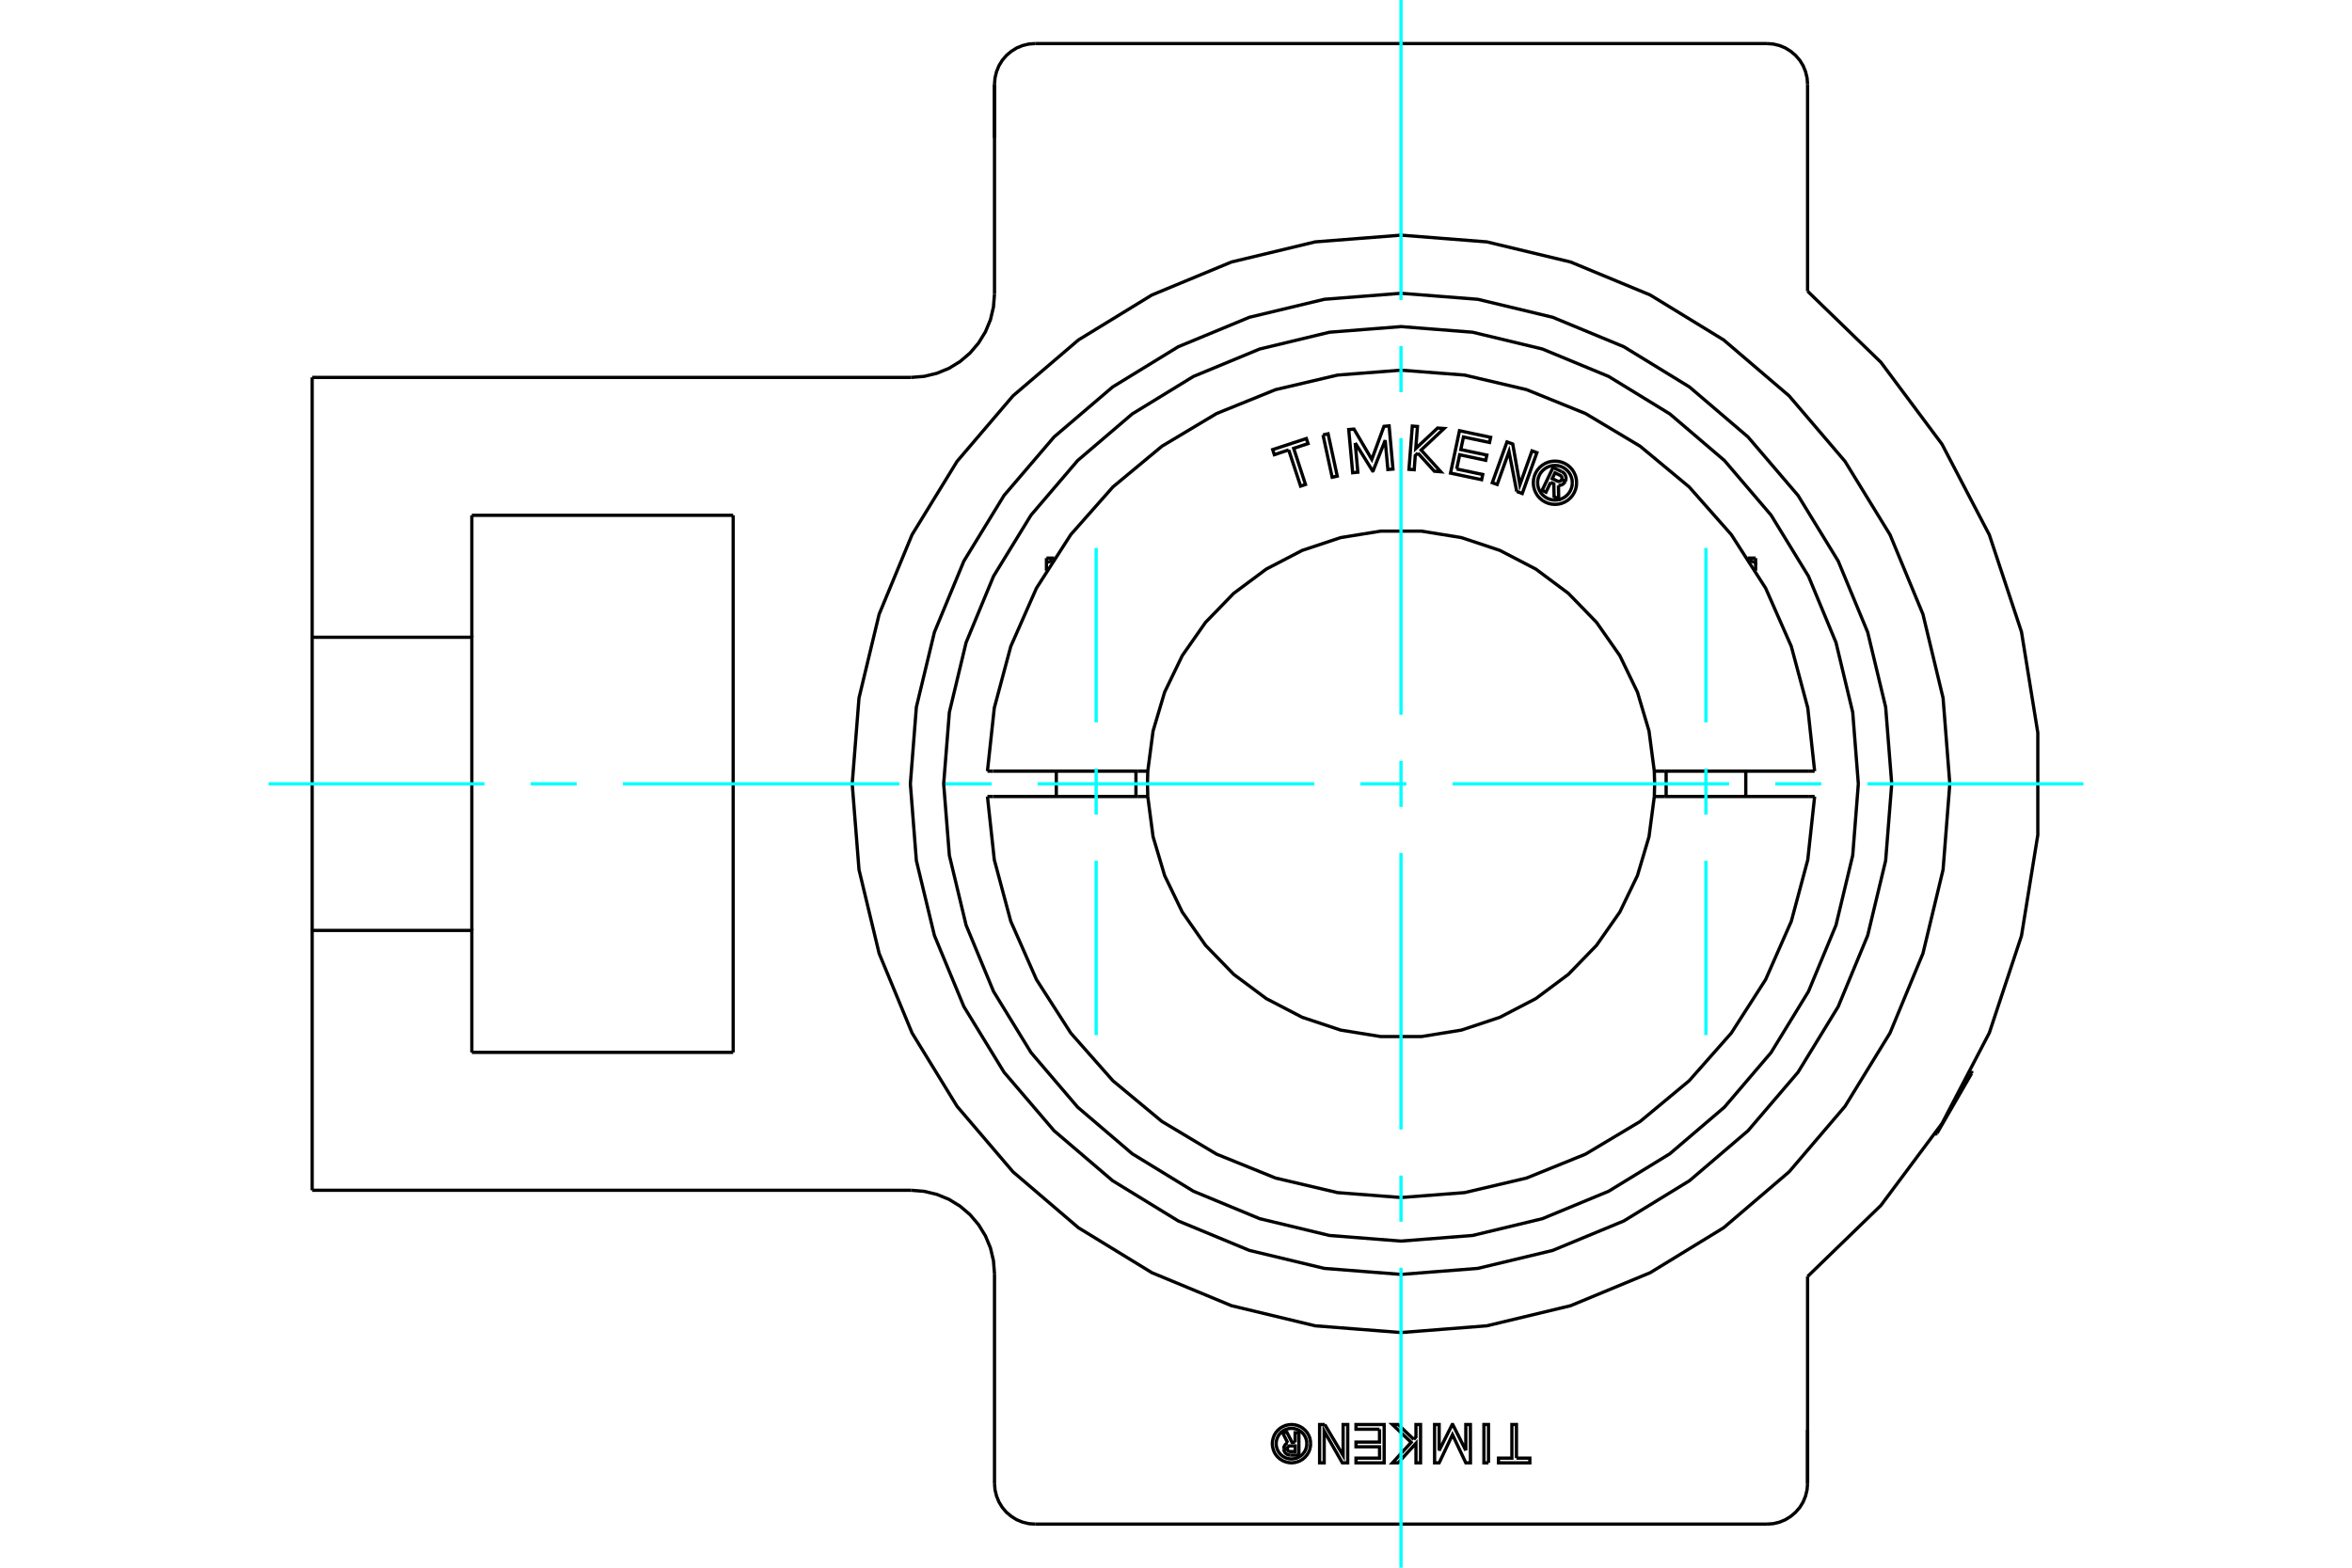 <?xml version="1.0" standalone="no"?>
<!DOCTYPE svg PUBLIC "-//W3C//DTD SVG 1.1//EN"
	"http://www.w3.org/Graphics/SVG/1.1/DTD/svg11.dtd">
<svg xmlns="http://www.w3.org/2000/svg" height="100%" width="100%" viewBox="0 0 36000 24000">
	<rect x="-1800" y="-1200" width="39600" height="26400" style="fill:#FFF"/>
	<g style="fill:none; fill-rule:evenodd" transform="matrix(1 0 0 1 0 0)">
		<g style="fill:none; stroke:#000; stroke-width:50; shape-rendering:geometricPrecision">
			<polyline points="19823,22081 19823,21934 19881,21934 19881,22277 19753,22277"/>
			<polyline points="19649,22180 19651,22196 19655,22211 19661,22225 19670,22239 19680,22250 19693,22260 19707,22268 19722,22273 19737,22276 19753,22277"/>
			<polyline points="19649,22180 19704,22180 19705,22186 19707,22193 19709,22199 19713,22205 19717,22210 19723,22214 19729,22218 19735,22220 19742,22222 19748,22222 19825,22222 19825,22136 19747,22136 19741,22136 19734,22138 19728,22141 19722,22144 19717,22148 19713,22153 19709,22159 19707,22165 19705,22172 19704,22178 19649,22178"/>
			<polyline points="19710,22089 19695,22096 19682,22106 19671,22118 19662,22131 19655,22146 19651,22162 19649,22178"/>
			<polyline points="19710,22089 19629,21928 19698,21928 19776,22081 19823,22081"/>
			<polyline points="21115,21880 20755,21880 20755,21808 21186,21808 21186,22395 20755,22395 20755,22323 21116,22323 21115,22149 20755,22149 20755,22077 21115,22077 21115,21880"/>
			<polyline points="22436,22206 22436,21808 22506,21808 22507,22395 22436,22395 22232,21964 22028,22395 21958,22395 21958,21808 22028,21808 22028,22206 22228,21808 22236,21808 22436,22206"/>
			<polyline points="23211,22323 23416,22323 23416,22395 22936,22395 22936,22323 23141,22323 23141,21808 23211,21808 23211,22323"/>
			<polyline points="22783,22395 22713,22395 22713,21808 22783,21808 22783,22395"/>
			<polyline points="21640,22036 21673,22000 21673,21808 21743,21808 21743,22395 21673,22395 21673,22096 21400,22395 21313,22395 21600,22081 21312,21808 21400,21808 21640,22036"/>
			<polyline points="20277,21808 20558,22281 20558,21808 20629,21808 20628,22395 20546,22395 20268,21909 20268,22395 20198,22395 20198,21808 20277,21808"/>
			<polyline points="20061,22101 20057,22055 20047,22011 20029,21968 20005,21929 19975,21894 19940,21864 19901,21840 19858,21822 19814,21812 19768,21808 19722,21812 19677,21822 19635,21840 19595,21864 19560,21894 19530,21929 19506,21968 19489,22011 19478,22055 19474,22101 19478,22147 19489,22192 19506,22235 19530,22274 19560,22309 19595,22339 19635,22363 19677,22380 19722,22391 19768,22395 19814,22391 19858,22380 19901,22363 19940,22339 19975,22309 20005,22274 20029,22235 20047,22192 20057,22147 20061,22101"/>
			<polyline points="20002,22101 20000,22065 19991,22029 19977,21995 19958,21963 19934,21935 19906,21911 19874,21892 19840,21878 19804,21870 19768,21867 19731,21870 19695,21878 19661,21892 19630,21911 19602,21935 19578,21963 19559,21995 19545,22029 19536,22065 19533,22101 19536,22138 19545,22174 19559,22208 19578,22239 19602,22267 19630,22291 19661,22310 19695,22325 19731,22333 19768,22336 19804,22333 19840,22325 19874,22310 19906,22291 19934,22267 19958,22239 19977,22208 19991,22174 20000,22138 20002,22101"/>
			<polyline points="28955,12000 28862,10825 28587,9679 28136,8590 27521,7585 26755,6689 25859,5924 24854,5308 23765,4857 22619,4582 21444,4490 20270,4582 19124,4857 18035,5308 17030,5924 16134,6689 15368,7585 14753,8590 14302,9679 14026,10825 13934,12000 14026,13175 14302,14321 14753,15410 15368,16415 16134,17311 17030,18076 18035,18692 19124,19143 20270,19418 21444,19510 22619,19418 23765,19143 24854,18692 25859,18076 26755,17311 27521,16415 28136,15410 28587,14321 28862,13175 28955,12000"/>
			<polyline points="29844,12000 29741,10686 29433,9404 28929,8186 28240,7063 27384,6060 26382,5204 25258,4516 24040,4011 22758,3703 21444,3600 20130,3703 18849,4011 17631,4516 16507,5204 15505,6060 14649,7063 13960,8186 13456,9404 13148,10686 13044,12000 13148,13314 13456,14596 13960,15814 14649,16937 15505,17940 16507,18796 17631,19484 18849,19989 20130,20297 21444,20400 22758,20297 24040,19989 25258,19484 26382,18796 27384,17940 28240,16937 28929,15814 29433,14596 29741,13314 29844,12000"/>
			<line x1="27667" y1="21889" x2="27667" y2="22711"/>
			<line x1="27667" y1="19542" x2="27667" y2="22711"/>
			<polyline points="27044,23333 27142,23326 27237,23303 27327,23266 27410,23214 27484,23151 27548,23077 27599,22994 27636,22903 27659,22808 27667,22711"/>
			<line x1="27044" y1="23333" x2="15844" y2="23333"/>
			<line x1="15222" y1="2111" x2="15222" y2="1289"/>
			<line x1="15222" y1="4500" x2="15222" y2="1289"/>
			<line x1="7222" y1="7889" x2="11222" y2="7889"/>
			<line x1="11222" y1="16111" x2="7222" y2="16111"/>
			<line x1="11222" y1="7889" x2="11222" y2="16111"/>
			<line x1="7222" y1="9756" x2="7222" y2="7889"/>
			<polyline points="7222,16111 7222,14244 4778,14244 4778,18222"/>
			<line x1="13944" y1="18222" x2="4778" y2="18222"/>
			<polyline points="15222,19500 15206,19300 15160,19105 15083,18920 14978,18749 14848,18596 14696,18466 14525,18361 14339,18285 14144,18238 13944,18222"/>
			<line x1="15222" y1="22711" x2="15222" y2="19500"/>
			<polyline points="15222,22711 15230,22808 15253,22903 15290,22994 15341,23077 15404,23151 15479,23214 15562,23266 15652,23303 15747,23326 15844,23333"/>
			<polyline points="27667,19542 28790,18453 29725,17199 30449,15812 30941,14327 31191,12782 31191,11218 30941,9673 30449,8188 29725,6801 28790,5547 27667,4458"/>
			<line x1="27667" y1="1289" x2="27667" y2="4458"/>
			<polyline points="27667,1289 27659,1192 27636,1097 27599,1006 27548,923 27484,849 27410,786 27327,734 27237,697 27142,674 27044,667"/>
			<line x1="15844" y1="667" x2="27044" y2="667"/>
			<polyline points="15844,667 15747,674 15652,697 15562,734 15479,786 15404,849 15341,923 15290,1006 15253,1097 15230,1192 15222,1289"/>
			<polyline points="13944,5778 14144,5762 14339,5715 14525,5639 14696,5534 14848,5404 14978,5251 15083,5080 15160,4895 15206,4700 15222,4500"/>
			<line x1="4778" y1="5778" x2="13944" y2="5778"/>
			<polyline points="4778,5778 4778,9756 7222,9756 7222,14244"/>
			<line x1="4778" y1="14244" x2="4778" y2="9756"/>
			<line x1="30179" y1="16431" x2="29649" y2="17349"/>
			<line x1="30179" y1="16431" x2="30179" y2="16394"/>
			<line x1="29617" y1="17368" x2="29649" y2="17349"/>
			<polyline points="16017,8612 16019,8611 16022,8611 16025,8610 16028,8609 16031,8608 16033,8607 16036,8606 16039,8605 16042,8604 16045,8603 16047,8603 16050,8602 16053,8601 16055,8600 16058,8599 16061,8598 16064,8598 16066,8597 16069,8596 16072,8595 16074,8594 16077,8594 16080,8593 16082,8592 16085,8591 16088,8590 16090,8590 16093,8589 16096,8588 16098,8587 16101,8587 16104,8586 16106,8585 16109,8585 16112,8584"/>
			<line x1="16017" y1="8737" x2="16017" y2="8612"/>
			<line x1="16017" y1="8544" x2="16017" y2="8612"/>
			<line x1="16017" y1="8544" x2="16137" y2="8544"/>
			<line x1="26872" y1="8737" x2="26872" y2="8612"/>
			<polyline points="26777,8584 26780,8585 26783,8585 26785,8586 26788,8587 26790,8587 26793,8588 26796,8589 26798,8590 26801,8590 26804,8591 26806,8592 26809,8593 26812,8594 26814,8594 26817,8595 26820,8596 26823,8597 26825,8598 26828,8598 26831,8599 26833,8600 26836,8601 26839,8602 26842,8603 26844,8603 26847,8604 26850,8605 26853,8606 26855,8607 26858,8608 26861,8609 26864,8610 26867,8611 26869,8611 26872,8612 26872,8544"/>
			<line x1="26752" y1="8544" x2="26872" y2="8544"/>
			<polyline points="23734,7384 23663,7535 23604,7507 23771,7157 23901,7219"/>
			<polyline points="23960,7368 23966,7351 23969,7334 23970,7316 23967,7298 23962,7281 23954,7265 23944,7250 23931,7237 23917,7227 23901,7219"/>
			<polyline points="23960,7368 23904,7341 23906,7334 23908,7327 23908,7319 23907,7311 23905,7304 23902,7297 23897,7291 23892,7285 23886,7280 23879,7277 23801,7239 23759,7327 23838,7365 23845,7368 23853,7369 23860,7370 23868,7369 23875,7367 23882,7364 23888,7360 23894,7355 23899,7349 23903,7343 23959,7370"/>
			<polyline points="23854,7432 23872,7431 23890,7427 23908,7421 23923,7411 23937,7399 23949,7385 23959,7370"/>
			<polyline points="23854,7432 23858,7636 23787,7602 23783,7407 23734,7384"/>
			<polyline points="22296,7180 22695,7264 22678,7344 22202,7243 22339,6594 22816,6695 22799,6774 22400,6690 22359,6883 22758,6967 22741,7047 22342,6962 22296,7180"/>
			<polyline points="20743,6781 20783,7229 20704,7237 20644,6576 20724,6569 20997,7033 21183,6527 21262,6520 21321,7181 21243,7188 21202,6740 21017,7208 21009,7209 20743,6781"/>
			<polyline points="19725,6888 19505,6961 19480,6883 19995,6714 20021,6791 19801,6864 19982,7417 19907,7442 19725,6888"/>
			<polyline points="20250,6658 20328,6641 20468,7289 20390,7306 20250,6658"/>
			<polyline points="21702,6936 21662,6974 21646,7191 21566,7185 21617,6523 21696,6529 21670,6866 22004,6553 22103,6560 21752,6890 22053,7222 21954,7214 21702,6936"/>
			<polyline points="23215,7524 23097,6913 22916,7417 22841,7390 23066,6766 23154,6797 23264,7420 23449,6903 23524,6930 23300,7555 23215,7524"/>
			<polyline points="24132,7390 24128,7339 24116,7288 24096,7240 24069,7195 24035,7156 23996,7122 23951,7095 23903,7075 23852,7063 23801,7059 23749,7063 23698,7075 23650,7095 23606,7122 23566,7156 23532,7195 23505,7240 23485,7288 23473,7339 23469,7390 23473,7442 23485,7493 23505,7541 23532,7586 23566,7625 23606,7659 23650,7686 23698,7706 23749,7718 23801,7722 23852,7718 23903,7706 23951,7686 23996,7659 24035,7625 24069,7586 24096,7541 24116,7493 24128,7442 24132,7390"/>
			<polyline points="24066,7390 24063,7349 24053,7308 24037,7270 24015,7234 23988,7203 23957,7176 23921,7154 23883,7138 23842,7128 23801,7125 23759,7128 23719,7138 23680,7154 23645,7176 23613,7203 23586,7234 23564,7270 23548,7308 23538,7349 23535,7390 23538,7432 23548,7472 23564,7511 23586,7547 23613,7578 23645,7605 23680,7627 23719,7643 23759,7653 23801,7656 23842,7653 23883,7643 23921,7627 23957,7605 23988,7578 24015,7547 24037,7511 24053,7472 24063,7432 24066,7390"/>
			<line x1="17413" y1="11806" x2="17568" y2="11806"/>
			<line x1="15199" y1="11806" x2="17413" y2="11806"/>
			<line x1="15114" y1="11806" x2="15199" y2="11806"/>
			<line x1="15199" y1="12194" x2="15114" y2="12194"/>
			<line x1="17413" y1="12194" x2="15199" y2="12194"/>
			<line x1="17568" y1="12194" x2="17413" y2="12194"/>
			<line x1="25476" y1="12194" x2="25321" y2="12194"/>
			<line x1="27690" y1="12194" x2="25476" y2="12194"/>
			<line x1="27775" y1="12194" x2="27690" y2="12194"/>
			<polyline points="17568,11806 17563,12000 17568,12194"/>
			<polyline points="25321,12194 25326,12000 25321,11806"/>
			<line x1="27690" y1="11806" x2="27775" y2="11806"/>
			<line x1="25476" y1="11806" x2="27690" y2="11806"/>
			<line x1="25321" y1="11806" x2="25476" y2="11806"/>
			<polyline points="15114,12194 15219,13163 15471,14104 15864,14996 16390,15816 17035,16546 17785,17169 18621,17669 19524,18035 20473,18258 21444,18333 22416,18258 23365,18035 24268,17669 25104,17169 25854,16546 26499,15816 27025,14996 27418,14104 27670,13163 27775,12194"/>
			<polyline points="17568,12194 17649,12809 17826,13404 18096,13963 18452,14472 18884,14917 19382,15288 19932,15574 20521,15770 21134,15869 21755,15869 22367,15770 22957,15574 23507,15288 24005,14917 24437,14472 24793,13963 25063,13404 25240,12809 25321,12194"/>
			<polyline points="25321,11806 25240,11191 25063,10596 24793,10037 24437,9528 24005,9083 23507,8712 22957,8426 22367,8230 21755,8131 21134,8131 20521,8230 19932,8426 19382,8712 18884,9083 18452,9528 18096,10037 17826,10596 17649,11191 17568,11806"/>
			<polyline points="27775,11806 27670,10837 27418,9896 27025,9004 26499,8184 25854,7454 25104,6831 24268,6331 23365,5965 22416,5742 21444,5667 20473,5742 19524,5965 18621,6331 17785,6831 17035,7454 16390,8184 15864,9004 15471,9896 15219,10837 15114,11806"/>
			<polyline points="28444,12000 28358,10905 28102,9837 27681,8822 27108,7886 26394,7050 25559,6337 24622,5763 23608,5343 22539,5086 21444,5000 20349,5086 19281,5343 18267,5763 17330,6337 16495,7050 15781,7886 15207,8822 14787,9837 14531,10905 14444,12000 14531,13095 14787,14163 15207,15178 15781,16114 16495,16950 17330,17663 18267,18237 19281,18657 20349,18914 21444,19000 22539,18914 23608,18657 24622,18237 25559,17663 26394,16950 27108,16114 27681,15178 28102,14163 28358,13095 28444,12000"/>
			<line x1="17387" y1="12194" x2="17387" y2="11806"/>
			<line x1="16168" y1="11806" x2="16168" y2="12194"/>
			<line x1="26721" y1="12194" x2="26721" y2="11806"/>
			<line x1="25502" y1="11806" x2="25502" y2="12194"/>
		</g>
		<g style="fill:none; stroke:#0FF; stroke-width:50; shape-rendering:geometricPrecision">
			<line x1="4111" y1="12000" x2="7417" y2="12000"/>
			<line x1="8122" y1="12000" x2="8828" y2="12000"/>
			<line x1="9533" y1="12000" x2="13767" y2="12000"/>
			<line x1="14472" y1="12000" x2="15178" y2="12000"/>
			<line x1="15883" y1="12000" x2="20117" y2="12000"/>
			<line x1="20822" y1="12000" x2="21528" y2="12000"/>
			<line x1="22233" y1="12000" x2="26467" y2="12000"/>
			<line x1="27172" y1="12000" x2="27878" y2="12000"/>
			<line x1="28583" y1="12000" x2="31889" y2="12000"/>
			<line x1="21444" y1="24000" x2="21444" y2="19408"/>
			<line x1="21444" y1="18703" x2="21444" y2="17997"/>
			<line x1="21444" y1="17292" x2="21444" y2="13058"/>
			<line x1="21444" y1="12353" x2="21444" y2="11647"/>
			<line x1="21444" y1="10942" x2="21444" y2="6708"/>
			<line x1="21444" y1="6003" x2="21444" y2="5297"/>
			<line x1="21444" y1="4592" x2="21444" y2="0"/>
			<line x1="16778" y1="15847" x2="16778" y2="13177"/>
			<line x1="16778" y1="12471" x2="16778" y2="11765"/>
			<line x1="16778" y1="11060" x2="16778" y2="8389"/>
			<line x1="26111" y1="15847" x2="26111" y2="13177"/>
			<line x1="26111" y1="12471" x2="26111" y2="11765"/>
			<line x1="26111" y1="11060" x2="26111" y2="8389"/>
		</g>
	</g>
</svg>
